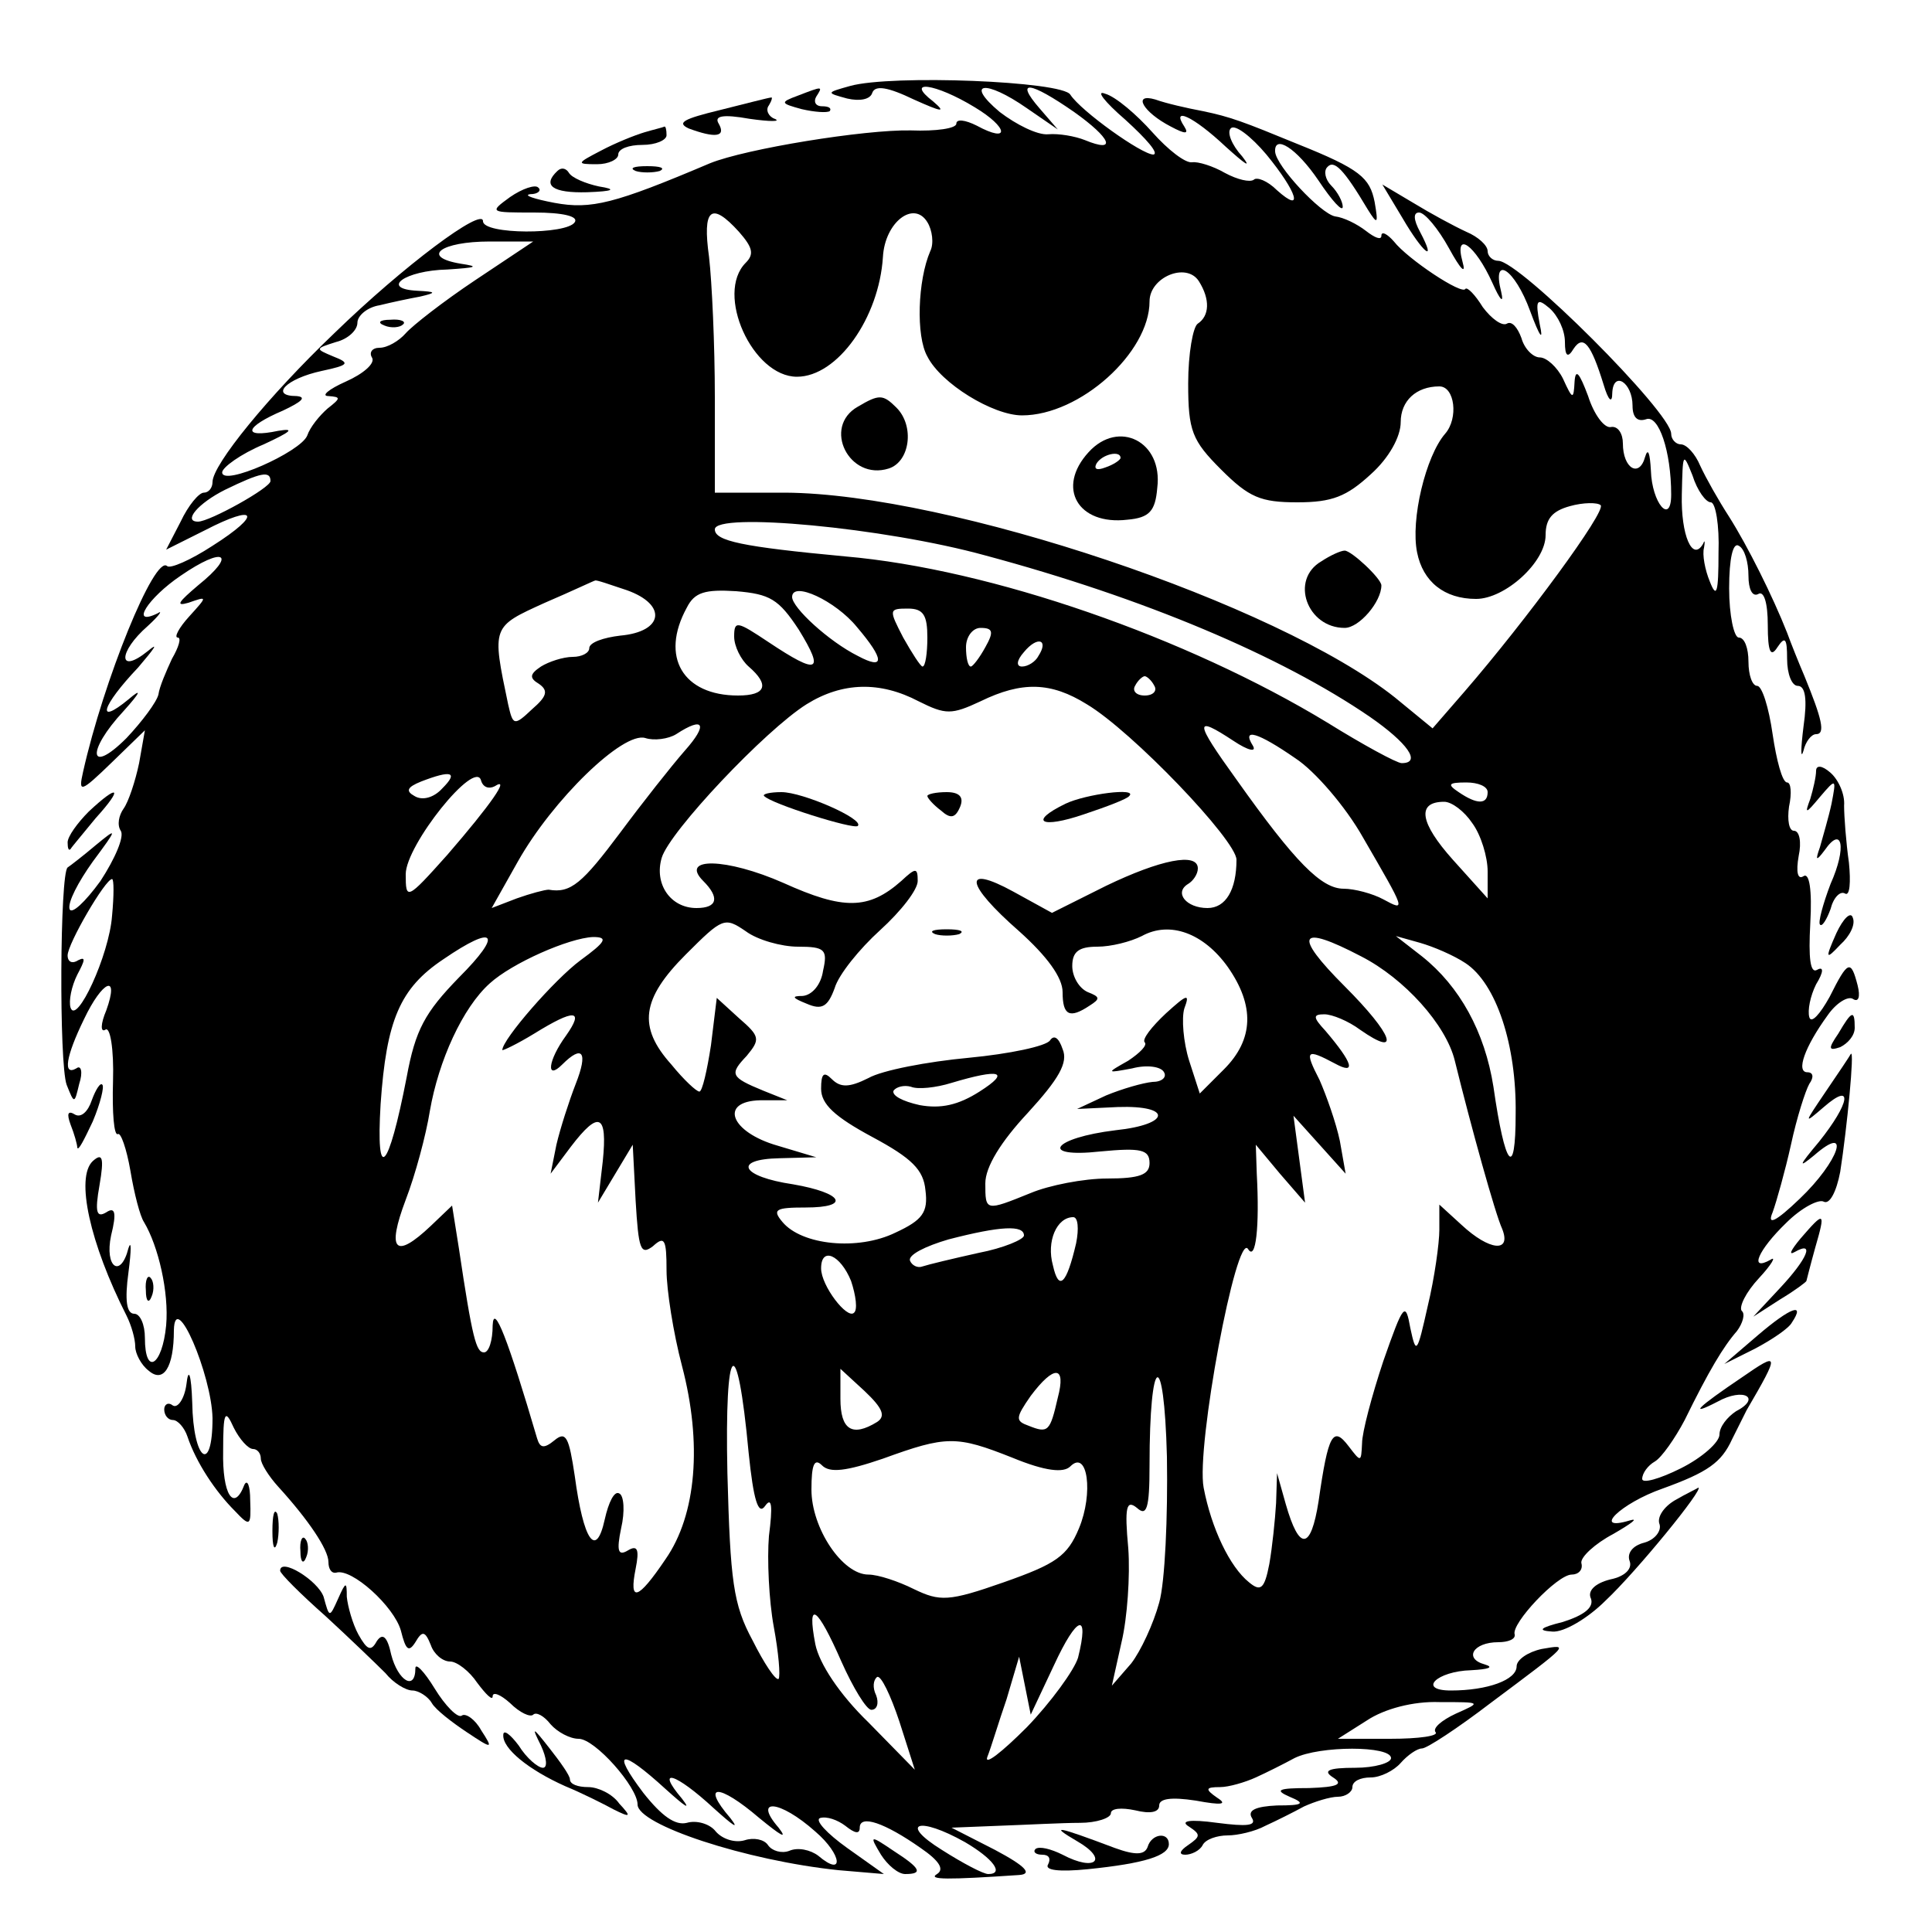 <?xml version="1.0" standalone="no"?>
<!DOCTYPE svg PUBLIC "-//W3C//DTD SVG 20010904//EN"
 "http://www.w3.org/TR/2001/REC-SVG-20010904/DTD/svg10.dtd">
<svg version="1.0" xmlns="http://www.w3.org/2000/svg"
 width="200pt" height="200pt" viewBox="0 0 200 200"
 preserveAspectRatio="xMidYMid meet">
<g transform="translate(0,200) scale(0.1,-0.1)"
fill="#000000" stroke="none">
<path d="M880 1911 c-25 -7 -25 -7 -3 -13 13 -3 24 -1 26 6 3 8 16 6 43 -7 29
-13 34 -14 20 -2 -30 23 2 19 43 -6 35 -21 37 -38 2 -19 -12 6 -21 7 -21 2 0
-5 -21 -8 -47 -7 -48 1 -171 -19 -208 -34 -99 -42 -123 -48 -161 -41 -21 4
-33 8 -25 9 8 0 12 4 8 7 -3 3 -16 -1 -29 -10 -22 -16 -21 -16 25 -16 30 0 46
-4 42 -10 -8 -13 -95 -13 -95 1 0 15 -82 -46 -154 -116 -68 -65 -126 -136
-126 -154 0 -6 -4 -11 -9 -11 -5 0 -16 -13 -24 -30 l-15 -29 40 20 c54 28 60
17 8 -16 -23 -15 -44 -24 -47 -21 -13 12 -66 -119 -87 -213 -5 -22 -3 -22 30
10 l34 33 -6 -34 c-4 -19 -11 -40 -16 -47 -5 -7 -7 -17 -3 -23 4 -6 -6 -29
-21 -52 -16 -22 -30 -35 -32 -29 -2 7 9 28 24 49 26 35 26 36 3 17 -13 -11
-26 -21 -29 -23 -8 -6 -9 -203 -1 -225 8 -20 8 -20 13 1 4 12 2 20 -3 16 -14
-8 -11 12 8 51 19 40 37 48 23 9 -6 -14 -6 -23 -1 -20 5 4 9 -20 8 -53 -1 -33
1 -57 5 -55 3 2 9 -15 13 -38 4 -24 10 -47 14 -53 15 -25 26 -73 23 -107 -4
-42 -22 -53 -22 -13 0 14 -5 25 -11 25 -8 0 -10 14 -6 43 3 23 3 34 0 25 -8
-32 -25 -20 -18 13 6 24 4 30 -5 24 -10 -6 -12 0 -7 28 5 29 3 34 -7 25 -18
-17 -3 -85 35 -160 5 -10 9 -24 9 -32 0 -7 6 -19 14 -25 15 -13 26 3 26 42 1
43 39 -46 40 -91 0 -59 -20 -44 -21 16 -1 30 -4 37 -6 19 -2 -15 -9 -25 -14
-22 -5 4 -9 1 -9 -4 0 -6 4 -11 9 -11 5 0 12 -8 15 -17 9 -27 29 -57 49 -77
16 -17 17 -16 16 11 0 15 -3 22 -6 16 -11 -29 -23 -10 -22 35 0 41 2 44 11 24
6 -12 15 -22 20 -22 4 0 8 -4 8 -10 0 -5 8 -18 18 -29 31 -34 52 -65 52 -78 0
-7 3 -12 8 -11 16 5 60 -35 67 -60 5 -20 8 -23 15 -12 7 12 10 12 16 -3 3 -9
12 -17 20 -17 7 0 20 -10 28 -22 9 -12 16 -19 16 -14 0 5 8 2 18 -7 10 -10 21
-15 24 -12 3 3 11 -1 18 -10 7 -8 20 -15 29 -15 17 0 61 -50 61 -68 0 -21 112
-58 208 -68 l47 -4 -38 27 c-21 15 -34 29 -28 31 7 2 18 -2 26 -8 10 -8 15 -9
15 -2 0 14 26 5 63 -21 19 -13 25 -22 17 -27 -10 -6 11 -6 85 -1 14 1 7 9 -25
26 l-45 23 50 2 c28 1 65 3 83 3 17 0 32 5 32 10 0 5 11 6 25 3 16 -4 25 -2
25 5 0 7 12 9 38 5 27 -5 33 -4 22 3 -13 9 -12 11 3 11 9 0 26 5 37 10 11 5
29 14 40 20 26 13 100 13 100 0 0 -5 -17 -10 -37 -10 -28 0 -34 -3 -23 -10 11
-7 5 -10 -25 -11 -32 0 -36 -2 -20 -9 17 -7 14 -9 -13 -9 -22 -1 -31 -5 -26
-13 5 -8 -5 -9 -36 -5 -29 4 -39 2 -29 -4 12 -8 12 -10 -1 -19 -9 -6 -10 -10
-3 -10 6 0 15 4 18 10 3 6 15 10 26 10 10 0 28 4 39 10 11 5 29 14 40 20 11 5
27 10 35 10 8 0 15 5 15 10 0 6 8 10 19 10 10 0 24 7 31 15 7 8 17 15 22 15 5
0 37 21 71 47 83 62 82 61 53 56 -14 -3 -26 -11 -26 -18 0 -14 -30 -25 -68
-25 -35 0 -15 20 21 21 18 1 24 3 14 6 -22 6 -12 23 14 23 10 0 18 3 17 8 -4
11 44 62 59 62 7 0 12 5 10 12 -1 6 14 20 33 30 19 11 27 17 17 14 -40 -12 -9
18 34 33 47 17 61 27 72 51 4 8 11 22 15 30 35 60 34 61 -5 34 -46 -31 -56
-41 -25 -25 27 15 46 4 19 -10 -9 -6 -17 -16 -17 -24 0 -8 -18 -24 -40 -35
-22 -11 -40 -16 -40 -11 0 6 6 14 13 18 7 4 21 24 31 43 25 51 40 76 54 92 6
8 9 18 5 21 -3 4 4 19 18 34 13 14 18 23 12 19 -23 -13 -13 10 16 38 16 16 34
25 39 22 6 -3 13 10 17 31 7 45 15 127 11 122 -1 -2 -13 -20 -26 -39 -23 -34
-23 -34 -2 -16 31 27 27 4 -5 -36 -21 -25 -22 -28 -5 -14 39 34 26 -6 -15 -45
-25 -24 -34 -28 -28 -14 4 11 13 43 19 70 6 28 15 56 19 63 5 7 4 12 -2 12
-12 0 -3 26 21 59 9 13 21 20 26 17 6 -4 8 2 5 14 -7 27 -10 26 -29 -12 -10
-18 -19 -28 -21 -21 -2 7 1 22 7 34 8 13 8 19 1 15 -7 -4 -9 12 -7 48 2 35 -1
53 -7 49 -6 -4 -8 4 -5 21 3 14 1 26 -5 26 -5 0 -7 11 -5 25 3 14 2 25 -2 25
-5 0 -11 23 -15 50 -4 28 -11 50 -16 50 -5 0 -9 11 -9 25 0 14 -4 25 -10 25
-5 0 -10 23 -10 51 0 31 4 48 10 44 6 -3 10 -17 10 -31 0 -14 4 -22 10 -19 6
4 10 -9 10 -32 0 -28 3 -34 10 -23 8 12 10 9 10 -12 0 -16 5 -28 11 -28 8 0
10 -14 6 -42 -3 -24 -3 -35 0 -25 2 9 8 17 13 17 10 0 6 16 -12 60 -6 14 -14
34 -18 45 -15 38 -41 90 -60 120 -11 17 -24 40 -30 53 -5 12 -14 22 -20 22 -5
0 -10 5 -10 11 0 22 -157 179 -179 179 -6 0 -11 5 -11 10 0 6 -10 15 -22 20
-13 6 -37 19 -55 30 l-32 19 21 -35 c21 -36 36 -48 18 -14 -7 13 -7 20 -1 20
6 0 20 -17 31 -37 12 -22 18 -28 14 -14 -9 33 13 18 31 -22 8 -18 12 -22 9 -9
-10 39 14 24 30 -20 10 -27 14 -32 10 -14 -5 26 -3 28 10 17 9 -8 16 -23 16
-35 0 -15 3 -17 9 -7 10 15 18 5 31 -37 5 -17 9 -20 9 -9 1 24 21 11 21 -13 0
-12 5 -17 14 -14 13 5 26 -33 26 -78 0 -32 -20 -9 -21 25 -1 18 -3 24 -6 14
-6 -22 -23 -12 -23 14 0 10 -5 18 -12 17 -7 -2 -18 13 -24 32 -9 24 -13 29
-14 15 -1 -19 -2 -19 -12 3 -6 12 -17 22 -24 22 -7 0 -16 9 -19 20 -4 11 -10
18 -15 15 -5 -3 -16 5 -25 17 -8 13 -16 21 -18 19 -3 -7 -60 31 -74 49 -7 8
-13 11 -13 6 0 -5 -7 -2 -16 5 -9 7 -23 14 -32 15 -15 3 -61 52 -62 67 -1 18
22 4 45 -30 14 -21 25 -33 25 -27 0 5 -5 15 -12 22 -6 6 -8 15 -4 19 7 8 17
-2 42 -44 10 -16 11 -15 7 8 -5 25 -15 34 -80 60 -56 23 -69 28 -98 34 -16 3
-38 8 -49 12 -24 7 -13 -13 16 -28 15 -8 19 -8 14 0 -14 21 9 11 43 -21 20
-18 27 -23 17 -10 -11 12 -16 25 -12 29 4 5 21 -8 37 -27 32 -39 39 -62 11
-37 -10 10 -21 14 -24 11 -4 -3 -17 0 -30 7 -12 7 -28 12 -34 11 -7 -1 -25 13
-41 31 -16 18 -38 37 -49 40 -10 4 -1 -8 21 -27 22 -20 35 -35 29 -36 -12 0
-75 45 -86 62 -8 14 -185 21 -228 9z m183 -23 l32 -22 -19 22 c-26 30 -10 28
36 -4 38 -27 45 -43 11 -29 -10 4 -27 7 -38 6 -11 -1 -33 10 -50 23 -37 31
-15 34 28 4z m-298 -128 c14 -16 16 -23 7 -32 -32 -32 7 -118 53 -118 42 0 85
61 89 124 2 36 32 59 46 36 5 -8 7 -22 3 -30 -13 -30 -15 -88 -3 -109 14 -28
68 -61 98 -61 60 0 132 65 132 118 0 25 38 41 51 21 12 -19 11 -36 -1 -44 -5
-3 -10 -31 -10 -62 0 -49 4 -59 34 -89 29 -29 41 -34 79 -34 36 0 51 6 76 29
19 17 31 39 31 54 0 22 16 37 40 37 16 0 20 -33 6 -49 -20 -23 -36 -89 -29
-123 6 -30 28 -48 61 -48 30 0 72 38 72 66 0 17 7 25 25 30 14 4 29 4 32 1 6
-6 -77 -119 -141 -193 l-33 -38 -39 32 c-122 97 -461 211 -631 212 l-73 0 0
99 c0 54 -3 119 -6 145 -7 50 2 58 31 26z m-273 -50 c-33 -22 -65 -47 -72 -55
-7 -8 -19 -15 -27 -15 -8 0 -11 -5 -8 -10 4 -6 -9 -17 -27 -25 -18 -8 -26 -15
-18 -15 13 -1 13 -2 -1 -13 -8 -7 -18 -19 -21 -28 -7 -17 -88 -53 -88 -38 0 5
19 19 43 29 28 13 33 17 15 14 -38 -8 -35 4 5 21 19 9 25 14 14 15 -28 0 -11
18 26 26 28 6 30 8 12 15 -19 8 -19 8 3 15 12 3 22 12 22 20 0 7 10 16 23 18
12 3 31 7 42 9 17 4 17 5 -3 6 -39 2 -13 21 31 22 30 2 34 3 14 6 -42 7 -21
23 30 23 l45 0 -60 -40z m1279 -230 c5 0 9 -24 8 -52 0 -42 -2 -48 -9 -30 -5
12 -8 28 -6 35 1 6 1 9 -1 4 -11 -19 -23 9 -22 51 1 43 1 45 11 20 5 -16 14
-28 19 -28z m-1491 22 c0 -7 -63 -42 -75 -42 -16 0 0 19 28 33 37 18 47 20 47
9z m740 -77 c164 -44 306 -104 398 -167 39 -27 54 -48 33 -48 -5 0 -40 19 -77
42 -145 88 -348 159 -499 172 -107 10 -135 16 -135 28 0 18 175 2 280 -27z
m-815 -31 c-20 -17 -24 -22 -10 -18 20 7 20 7 1 -14 -11 -12 -16 -22 -12 -22
4 0 1 -10 -6 -22 -6 -13 -13 -29 -14 -37 -2 -8 -17 -28 -33 -45 -39 -39 -42
-14 -3 28 18 20 19 24 5 12 -34 -28 -28 -7 10 33 17 20 22 27 10 17 -31 -25
-31 -1 0 26 12 11 16 17 10 13 -29 -14 -10 16 24 39 45 31 59 23 18 -10z m444
-5 c42 -15 38 -43 -7 -47 -17 -2 -32 -7 -32 -13 0 -5 -8 -9 -17 -9 -10 0 -25
-5 -33 -10 -12 -8 -12 -12 -2 -18 10 -7 8 -13 -7 -26 -19 -18 -20 -17 -25 5
-17 81 -17 80 38 105 28 12 51 23 52 23 1 1 15 -4 33 -10z m178 -41 c27 -44
20 -47 -31 -13 -33 22 -36 23 -36 6 0 -10 7 -24 15 -31 22 -19 18 -30 -11 -30
-57 0 -81 40 -53 91 8 16 19 19 51 17 35 -3 44 -8 65 -40z m60 3 c29 -34 29
-45 1 -30 -30 15 -68 50 -68 61 0 17 45 -4 67 -31z m73 -11 c0 -16 -2 -30 -5
-30 -2 0 -11 14 -20 30 -15 29 -15 30 5 30 16 0 20 -7 20 -30z m60 -10 c-6
-11 -13 -20 -15 -20 -3 0 -5 9 -5 20 0 11 7 20 15 20 13 0 14 -4 5 -20z m55
-9 c-3 -6 -11 -11 -17 -11 -6 0 -6 6 2 15 14 17 26 13 15 -4z m120 -31 c3 -5
-1 -10 -10 -10 -9 0 -13 5 -10 10 3 6 8 10 10 10 2 0 7 -4 10 -10z m-244 -16
c28 -14 34 -14 64 0 43 21 73 20 110 -3 47 -28 155 -141 155 -161 0 -31 -11
-50 -30 -50 -22 0 -35 16 -20 25 5 3 10 10 10 16 0 17 -39 9 -95 -18 l-56 -28
-40 22 c-53 29 -50 8 6 -41 29 -26 45 -48 45 -63 0 -24 7 -28 28 -14 11 7 11
9 -2 14 -9 4 -16 16 -16 27 0 15 7 20 26 20 14 0 34 5 46 11 29 16 64 3 89
-32 28 -40 27 -75 -4 -106 l-25 -25 -11 34 c-6 19 -8 44 -5 54 6 16 3 15 -19
-5 -15 -14 -25 -27 -22 -30 3 -3 -5 -11 -17 -19 -23 -13 -23 -13 4 -8 15 4 30
2 33 -4 3 -5 -2 -10 -12 -10 -10 -1 -31 -7 -48 -14 l-30 -14 42 2 c57 2 55
-18 -2 -24 -66 -8 -80 -29 -16 -22 42 4 51 2 51 -12 0 -12 -10 -16 -44 -16
-24 0 -60 -7 -79 -15 -47 -19 -47 -19 -47 10 0 17 16 43 44 73 32 35 42 52 36
66 -4 12 -9 15 -13 9 -4 -6 -42 -14 -84 -18 -43 -4 -90 -13 -104 -21 -20 -10
-29 -10 -38 -1 -8 8 -11 6 -11 -10 0 -16 14 -29 53 -50 41 -22 53 -34 55 -55
3 -23 -3 -31 -31 -44 -39 -19 -97 -13 -117 11 -11 13 -7 15 24 15 47 0 39 15
-13 24 -54 8 -63 26 -14 27 l38 1 -40 12 c-49 14 -61 46 -18 47 l28 0 -25 10
c-34 14 -35 17 -17 36 14 17 14 20 -8 39 l-23 21 -6 -49 c-4 -26 -9 -48 -12
-48 -3 0 -16 12 -29 28 -35 39 -31 68 15 114 38 38 40 39 62 24 12 -9 37 -16
54 -16 28 0 31 -3 26 -25 -2 -14 -11 -25 -21 -26 -12 0 -11 -2 4 -8 16 -7 22
-3 29 16 4 14 26 41 47 60 22 20 39 42 39 51 0 14 -2 14 -17 0 -34 -30 -60
-30 -122 -2 -59 26 -108 27 -83 2 17 -17 15 -28 -7 -28 -27 0 -44 25 -36 52 8
27 107 132 150 159 37 23 76 24 116 3z m-242 -51 c-14 -16 -44 -54 -67 -85
-39 -52 -51 -63 -74 -59 -4 0 -19 -4 -33 -9 l-26 -10 27 48 c36 64 109 135
132 128 9 -3 24 -1 32 4 29 19 33 10 9 -17z m568 10 c15 -10 24 -12 20 -5 -12
19 5 14 44 -13 20 -13 52 -50 70 -82 44 -76 45 -77 21 -64 -11 6 -30 11 -41
11 -23 0 -50 27 -111 113 -44 61 -44 67 -3 40z m-765 -47 c17 11 -4 -19 -49
-71 -42 -47 -43 -47 -43 -20 0 30 72 120 78 97 2 -7 8 -9 14 -6z m-54 -2 c-9
-10 -21 -13 -29 -8 -9 5 -8 9 7 15 31 12 39 10 22 -7z m1082 -4 c0 -13 -11
-13 -30 0 -12 8 -11 10 8 10 12 0 22 -4 22 -10z m-16 -32 c9 -12 16 -35 16
-50 l0 -28 -36 40 c-34 38 -38 60 -9 60 8 0 21 -10 29 -22z m-1408 -96 c-3
-41 -37 -114 -43 -95 -2 7 1 22 7 34 8 15 9 19 1 15 -6 -4 -11 -2 -11 5 0 12
39 79 46 79 2 0 2 -17 0 -38z m359 -64 c-35 -36 -45 -54 -54 -103 -19 -98 -32
-111 -27 -28 6 87 20 120 65 150 54 37 62 27 16 -19z m126 18 c-27 -20 -81
-82 -81 -93 0 -1 15 6 33 17 42 26 52 25 33 -2 -19 -26 -21 -47 -4 -30 21 21
27 13 14 -20 -7 -18 -16 -46 -20 -63 l-6 -30 21 28 c29 38 38 34 33 -15 l-5
-43 18 30 18 30 3 -58 c3 -50 5 -57 18 -47 12 11 14 7 14 -25 0 -20 7 -65 16
-99 21 -80 15 -154 -17 -200 -29 -43 -38 -45 -31 -10 4 20 2 25 -8 19 -10 -6
-12 -1 -7 23 4 17 3 34 -2 36 -5 3 -11 -9 -15 -27 -9 -41 -22 -22 -31 45 -6
40 -9 47 -21 37 -11 -9 -15 -8 -18 2 -30 102 -45 141 -46 117 0 -16 -4 -28 -9
-28 -8 0 -12 14 -26 108 l-7 44 -22 -21 c-37 -35 -46 -26 -26 27 10 26 21 67
25 92 9 52 34 107 62 132 23 21 82 47 107 48 16 0 13 -5 -13 -24z m808 4 c45
-23 88 -71 97 -108 17 -69 42 -159 49 -174 10 -25 -13 -23 -42 4 l-23 21 0
-26 c0 -14 -5 -50 -12 -79 -11 -49 -12 -51 -18 -23 -5 28 -7 26 -28 -34 -12
-36 -22 -74 -22 -85 -1 -20 -1 -20 -14 -3 -16 21 -21 13 -31 -57 -8 -51 -20
-52 -34 -3 l-9 32 -1 -31 c-1 -17 -4 -46 -7 -63 -5 -26 -9 -29 -21 -19 -20 16
-39 56 -47 98 -8 42 34 266 46 247 8 -13 12 23 9 78 l-1 30 25 -30 26 -30 -6
45 -6 45 27 -30 27 -30 -6 34 c-4 19 -14 47 -21 63 -16 31 -14 33 16 17 22
-12 19 0 -10 34 -13 14 -13 17 -1 17 8 0 25 -7 37 -16 43 -30 34 -5 -16 45
-54 54 -48 65 17 31z m108 -7 c32 -21 53 -85 52 -156 0 -69 -11 -56 -23 28 -9
57 -35 104 -74 135 l-27 21 25 -7 c14 -4 35 -13 47 -21z m-503 -133 c-22 -14
-40 -18 -62 -14 -18 4 -29 10 -27 15 3 4 11 6 18 4 7 -3 26 -1 42 4 50 15 62
12 29 -9z m100 -157 c-10 -43 -18 -50 -24 -23 -7 25 4 50 21 50 5 0 6 -12 3
-27z m-54 8 c0 -4 -21 -13 -47 -18 -27 -6 -52 -12 -58 -14 -5 -2 -11 1 -13 6
-2 6 16 15 40 22 54 14 78 15 78 4z m-179 -47 c5 -15 7 -30 3 -33 -7 -7 -34
28 -34 46 0 23 20 14 31 -13z m-106 -178 c5 -49 10 -65 17 -55 7 10 8 0 4 -31
-2 -24 0 -67 5 -94 5 -27 7 -51 5 -54 -3 -2 -15 16 -27 40 -20 37 -23 61 -26
173 -3 138 10 150 22 21z m425 -155 c-6 -22 -19 -50 -29 -63 l-20 -23 10 45
c6 25 9 69 7 97 -4 43 -2 51 9 42 10 -9 13 -1 13 44 0 116 15 124 18 9 1 -62
-2 -130 -8 -151z m-292 187 c-26 -16 -38 -8 -38 24 l0 31 25 -23 c19 -18 22
-26 13 -32z m187 25 c-8 -35 -10 -37 -30 -29 -14 5 -14 8 2 31 24 32 37 32 28
-2z m-47 -62 c34 -14 53 -16 60 -9 18 18 24 -28 9 -64 -12 -29 -24 -37 -78
-56 -57 -20 -66 -20 -93 -7 -16 8 -37 15 -47 15 -27 0 -59 48 -59 88 0 26 3
33 11 25 8 -8 25 -6 63 7 66 24 76 24 134 1z m-177 -211 c12 -27 26 -50 31
-50 6 0 8 7 5 15 -4 8 -3 16 1 19 4 2 14 -19 23 -46 l16 -50 -48 49 c-30 29
-51 61 -55 81 -9 47 2 39 27 -18z m245 4 c-4 -13 -28 -46 -53 -72 -26 -26 -44
-40 -41 -31 4 10 12 37 20 60 l13 44 6 -30 6 -30 24 51 c24 52 37 56 25 8z
m391 -58 c-15 -7 -24 -15 -21 -19 4 -4 -17 -7 -47 -7 l-54 0 30 19 c18 12 48
20 75 19 44 0 44 0 17 -12z m-818 -78 c20 -18 27 -23 17 -10 -28 33 -7 27 33
-10 20 -18 27 -23 17 -10 -31 36 -12 36 30 0 22 -18 30 -23 20 -10 -27 31 1
29 38 -4 28 -24 30 -48 3 -25 -8 6 -21 9 -30 5 -8 -3 -18 0 -22 6 -4 6 -15 8
-24 5 -10 -3 -23 1 -30 9 -6 8 -20 12 -30 9 -12 -3 -26 7 -45 31 -34 45 -23
46 23 4z m310 -55 c29 -17 41 -33 24 -33 -5 0 -26 11 -48 25 -45 28 -24 35 24
8z"/>
<path d="M888 1579 c-37 -21 -9 -77 32 -64 22 7 27 44 8 63 -14 14 -18 14 -40
1z"/>
<path d="M1127 1532 c-34 -37 -11 -76 40 -70 23 2 29 9 31 33 6 48 -40 71 -71
37z m33 -6 c0 -2 -7 -7 -16 -10 -8 -3 -12 -2 -9 4 6 10 25 14 25 6z"/>
<path d="M1368 1419 c-33 -19 -15 -69 24 -69 15 0 38 27 38 44 0 7 -31 36 -38
36 -4 0 -15 -5 -24 -11z"/>
<path d="M398 1663 c7 -3 16 -2 19 1 4 3 -2 6 -13 5 -11 0 -14 -3 -6 -6z"/>
<path d="M791 1176 c7 -8 93 -35 97 -31 7 7 -57 35 -79 35 -12 0 -20 -2 -18
-4z"/>
<path d="M960 1176 c0 -2 6 -9 14 -15 10 -9 15 -8 20 4 4 10 -1 15 -14 15 -11
0 -20 -2 -20 -4z"/>
<path d="M1103 1168 c-39 -19 -25 -26 19 -11 24 8 45 16 47 19 9 9 -45 2 -66
-8z"/>
<path d="M968 1033 c6 -2 18 -2 25 0 6 3 1 5 -13 5 -14 0 -19 -2 -12 -5z"/>
<path d="M826 1901 c-19 -7 -18 -8 4 -14 13 -3 26 -4 29 -2 2 3 -1 5 -8 5 -7
0 -9 5 -6 10 7 11 7 11 -19 1z"/>
<path d="M745 1886 c-37 -9 -45 -13 -32 -19 27 -10 39 -9 31 5 -5 8 4 10 32 5
21 -3 33 -3 26 0 -6 2 -10 9 -6 14 3 5 4 9 2 8 -2 0 -25 -6 -53 -13z"/>
<path d="M667 1863 c-10 -3 -30 -11 -45 -19 -25 -13 -26 -14 -4 -14 12 0 22 5
22 10 0 6 11 10 25 10 14 0 25 5 25 10 0 6 -1 9 -2 9 -2 -1 -11 -3 -21 -6z"/>
<path d="M577 1823 c-16 -15 -5 -23 31 -22 27 1 31 3 12 6 -14 3 -28 9 -31 14
-3 5 -8 6 -12 2z"/>
<path d="M658 1823 c6 -2 18 -2 25 0 6 3 1 5 -13 5 -14 0 -19 -2 -12 -5z"/>
<path d="M1880 1202 c0 -6 -3 -19 -6 -29 -6 -16 -5 -16 10 2 17 20 17 19 12
-7 -3 -14 -9 -34 -12 -45 -5 -14 -4 -15 5 -3 18 26 23 3 6 -35 -8 -21 -13 -40
-11 -42 2 -3 7 5 11 16 3 12 10 19 15 16 5 -3 6 12 4 32 -3 21 -5 48 -5 59 1
12 -6 27 -14 34 -9 8 -15 8 -15 2z"/>
<path d="M92 1160 c-12 -12 -22 -26 -22 -32 0 -6 1 -9 3 -7 1 2 13 16 26 32
29 32 24 36 -7 7z"/>
<path d="M1901 1034 c-12 -27 -11 -28 4 -12 10 9 16 21 13 28 -2 7 -10 -1 -17
-16z"/>
<path d="M1903 930 c-11 -16 -10 -18 2 -14 8 4 15 12 15 20 0 19 -3 18 -17 -6z"/>
<path d="M95 861 c-4 -12 -11 -18 -17 -15 -8 5 -9 1 -5 -10 4 -10 7 -21 7 -24
1 -4 7 8 16 27 8 19 12 36 10 38 -2 3 -7 -5 -11 -16z"/>
<path d="M1864 718 c-10 -12 -13 -18 -6 -14 21 12 13 -7 -15 -37 l-28 -30 28
18 c15 9 27 18 27 19 0 0 4 16 9 34 11 38 10 39 -15 10z"/>
<path d="M151 664 c0 -11 3 -14 6 -6 3 7 2 16 -1 19 -3 4 -6 -2 -5 -13z"/>
<path d="M1820 618 l-35 -30 32 16 c17 9 35 21 38 27 14 21 -1 16 -35 -13z"/>
<path d="M1734 447 c-12 -7 -19 -18 -16 -25 2 -7 -5 -16 -16 -19 -12 -3 -18
-11 -15 -19 3 -8 -5 -16 -20 -19 -16 -4 -24 -12 -20 -20 3 -9 -7 -17 -29 -24
-24 -6 -27 -9 -11 -10 12 -1 37 14 55 32 32 30 103 117 96 117 -1 -1 -12 -6
-24 -13z"/>
<path d="M282 415 c0 -16 2 -22 5 -12 2 9 2 23 0 30 -3 6 -5 -1 -5 -18z"/>
<path d="M311 394 c0 -11 3 -14 6 -6 3 7 2 16 -1 19 -3 4 -6 -2 -5 -13z"/>
<path d="M290 374 c0 -3 21 -24 47 -47 25 -23 53 -50 62 -59 8 -10 21 -18 28
-18 6 0 16 -6 20 -13 4 -7 21 -20 36 -30 27 -18 28 -18 15 2 -6 11 -16 18 -20
15 -4 -3 -17 10 -28 28 -11 18 -20 27 -20 21 0 -24 -18 -13 -25 14 -4 19 -9
23 -15 14 -6 -11 -10 -9 -19 7 -6 11 -11 29 -12 39 0 16 -1 16 -9 -2 -9 -20
-9 -20 -15 2 -6 17 -45 41 -45 27z"/>
<path d="M521 204 c-1 -14 26 -36 64 -53 17 -7 39 -18 50 -24 18 -9 19 -8 6 6
-7 10 -22 17 -32 17 -11 0 -19 3 -19 8 0 4 -10 18 -21 32 -18 23 -19 23 -9 3
6 -13 7 -23 2 -23 -5 0 -17 10 -25 23 -9 12 -16 17 -16 11z"/>
<path d="M1115 94 c33 -19 19 -32 -15 -14 -12 6 -24 9 -28 6 -3 -3 0 -6 7 -6
7 0 9 -4 6 -10 -4 -6 11 -8 41 -5 59 6 84 14 84 26 0 13 -18 11 -22 -3 -3 -8
-12 -9 -34 -1 -61 23 -68 24 -39 7z"/>
<path d="M912 80 c7 -11 18 -20 25 -20 19 0 16 6 -12 24 -25 17 -25 16 -13 -4z"/>
</g>
</svg>
